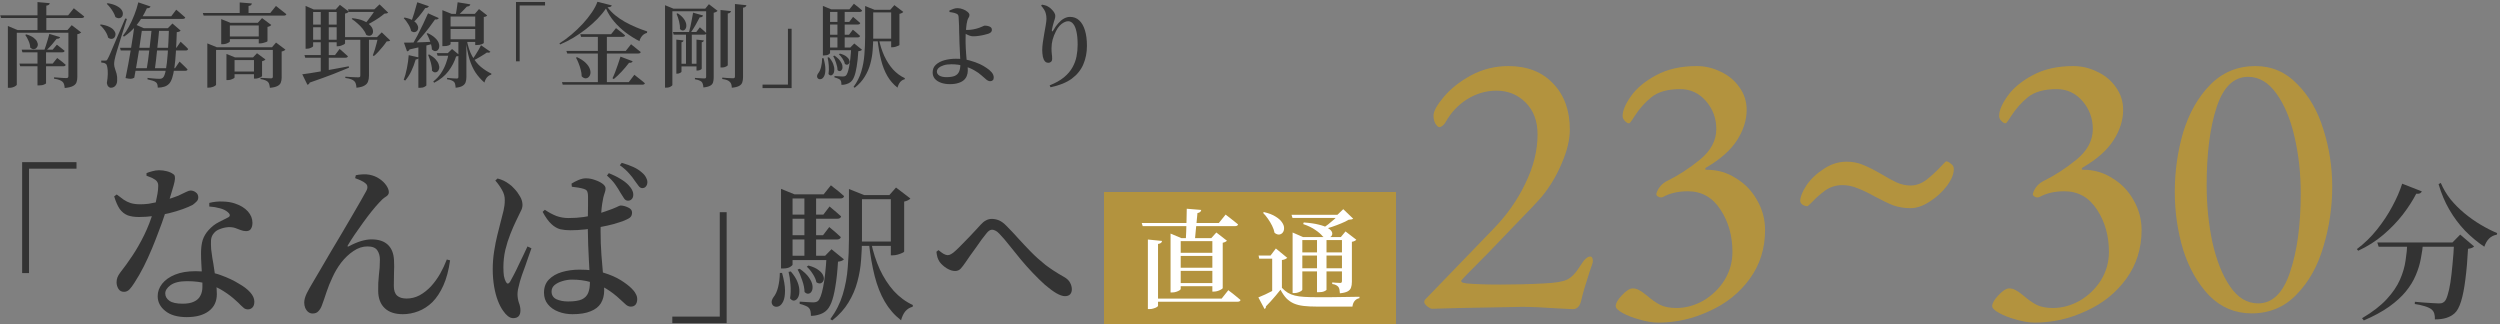 <svg width="625" height="81" viewBox="0 0 625 81" fill="none" xmlns="http://www.w3.org/2000/svg">
<rect x="0" y="0" width="625" height="81" fill="#808080" stroke="none"/>
<path d="M262.419 21.334C263.891 20.751 265.079 20.084 265.984 19.333C266.904 18.566 267.609 17.746 268.1 16.872C268.606 15.983 268.951 15.055 269.135 14.089C269.319 13.123 269.411 12.149 269.411 11.168C269.411 9.849 269.311 8.761 269.112 7.902C268.928 7.028 268.652 6.376 268.284 5.947C267.931 5.518 267.51 5.303 267.019 5.303C266.697 5.303 266.352 5.403 265.984 5.602C265.616 5.786 265.256 6.062 264.903 6.43C264.566 6.798 264.267 7.243 264.006 7.764C263.638 8.485 263.354 9.198 263.155 9.903C262.971 10.593 262.879 11.321 262.879 12.088C262.879 12.594 262.902 13.054 262.948 13.468C263.009 13.867 263.04 14.296 263.04 14.756C263.04 15.032 262.948 15.262 262.764 15.446C262.58 15.615 262.358 15.699 262.097 15.699C261.836 15.699 261.614 15.638 261.43 15.515C261.246 15.377 261.085 15.17 260.947 14.894C260.855 14.695 260.778 14.465 260.717 14.204C260.671 13.928 260.633 13.644 260.602 13.353C260.571 13.062 260.556 12.793 260.556 12.548C260.556 11.965 260.61 11.298 260.717 10.547C260.824 9.796 260.947 9.037 261.085 8.27C261.223 7.503 261.346 6.806 261.453 6.177C261.56 5.548 261.614 5.058 261.614 4.705C261.614 4.245 261.568 3.839 261.476 3.486C261.399 3.118 261.261 2.773 261.062 2.451C260.863 2.129 260.602 1.784 260.28 1.416L260.51 1.163C260.755 1.194 261.001 1.247 261.246 1.324C261.507 1.385 261.737 1.477 261.936 1.6C262.289 1.784 262.603 2.022 262.879 2.313C263.17 2.589 263.4 2.873 263.569 3.164C263.738 3.455 263.822 3.716 263.822 3.946C263.822 4.222 263.784 4.475 263.707 4.705C263.646 4.92 263.569 5.165 263.477 5.441C263.354 5.809 263.255 6.169 263.178 6.522C263.101 6.859 263.032 7.189 262.971 7.511C262.956 7.726 262.979 7.841 263.04 7.856C263.117 7.871 263.216 7.772 263.339 7.557C263.722 6.882 264.136 6.3 264.581 5.809C265.026 5.303 265.493 4.912 265.984 4.636C266.49 4.36 266.996 4.222 267.502 4.222C268.407 4.222 269.166 4.506 269.779 5.073C270.408 5.64 270.891 6.468 271.228 7.557C271.565 8.63 271.734 9.934 271.734 11.467C271.734 13.138 271.435 14.672 270.837 16.067C270.254 17.462 269.296 18.658 267.962 19.655C266.628 20.636 264.849 21.357 262.626 21.817L262.419 21.334Z" fill="#333333"/>
<path d="M237.464 21.035C236.636 21.035 235.9 20.92 235.256 20.69C234.612 20.46 234.098 20.13 233.715 19.701C233.347 19.256 233.163 18.727 233.163 18.114C233.163 17.317 233.431 16.673 233.968 16.182C234.52 15.676 235.233 15.3 236.107 15.055C236.996 14.81 237.955 14.687 238.982 14.687C240.224 14.687 241.351 14.825 242.363 15.101C243.375 15.377 244.257 15.691 245.008 16.044C245.529 16.289 246.051 16.588 246.572 16.941C247.109 17.278 247.553 17.654 247.906 18.068C248.259 18.482 248.435 18.919 248.435 19.379C248.435 19.701 248.351 19.931 248.182 20.069C248.029 20.222 247.814 20.299 247.538 20.299C247.231 20.299 246.909 20.161 246.572 19.885C246.25 19.609 245.851 19.264 245.376 18.85C244.916 18.421 244.318 17.999 243.582 17.585C242.831 17.156 241.98 16.795 241.029 16.504C240.078 16.213 239.013 16.067 237.832 16.067C237.096 16.067 236.46 16.151 235.923 16.32C235.386 16.489 234.965 16.711 234.658 16.987C234.367 17.263 234.221 17.57 234.221 17.907C234.221 18.306 234.428 18.635 234.842 18.896C235.271 19.157 235.862 19.287 236.613 19.287C237.502 19.287 238.2 19.18 238.706 18.965C239.212 18.735 239.565 18.39 239.764 17.93C239.979 17.455 240.086 16.849 240.086 16.113C240.086 15.76 240.078 15.354 240.063 14.894C240.048 14.419 240.025 13.928 239.994 13.422C239.979 12.916 239.956 12.41 239.925 11.904C239.91 11.398 239.887 10.915 239.856 10.455C239.841 9.995 239.833 9.581 239.833 9.213C239.818 8.876 239.802 8.454 239.787 7.948C239.787 7.442 239.779 6.928 239.764 6.407C239.749 5.886 239.726 5.426 239.695 5.027C239.68 4.628 239.664 4.36 239.649 4.222C239.634 3.992 239.58 3.816 239.488 3.693C239.396 3.57 239.25 3.471 239.051 3.394C238.806 3.287 238.522 3.202 238.2 3.141C237.893 3.08 237.617 3.034 237.372 3.003L237.349 2.635C237.625 2.497 237.939 2.367 238.292 2.244C238.645 2.106 238.997 2.037 239.35 2.037C239.825 2.037 240.293 2.129 240.753 2.313C241.228 2.497 241.612 2.719 241.903 2.98C242.21 3.241 242.363 3.494 242.363 3.739C242.363 4 242.294 4.222 242.156 4.406C242.033 4.575 241.926 4.82 241.834 5.142C241.773 5.341 241.711 5.633 241.65 6.016C241.604 6.399 241.558 6.813 241.512 7.258C241.481 7.687 241.451 8.117 241.42 8.546C241.405 8.96 241.397 9.32 241.397 9.627C241.397 9.888 241.397 10.225 241.397 10.639C241.412 11.053 241.428 11.513 241.443 12.019C241.474 12.51 241.504 13 241.535 13.491C241.566 13.982 241.604 14.442 241.65 14.871C241.711 15.408 241.773 15.875 241.834 16.274C241.911 16.673 241.949 17.133 241.949 17.654C241.949 18.114 241.865 18.551 241.696 18.965C241.543 19.379 241.29 19.739 240.937 20.046C240.584 20.353 240.124 20.59 239.557 20.759C238.99 20.943 238.292 21.035 237.464 21.035ZM243.26 9.075C242.999 9.075 242.716 9.021 242.409 8.914C242.102 8.807 241.811 8.676 241.535 8.523C241.274 8.37 241.052 8.232 240.868 8.109L240.845 7.396C241.044 7.427 241.228 7.45 241.397 7.465C241.581 7.48 241.742 7.488 241.88 7.488C242.248 7.488 242.716 7.442 243.283 7.35C243.85 7.243 244.349 7.112 244.778 6.959C245.161 6.821 245.46 6.698 245.675 6.591C245.905 6.468 246.081 6.407 246.204 6.407C246.511 6.407 246.794 6.445 247.055 6.522C247.331 6.583 247.553 6.691 247.722 6.844C247.891 6.997 247.975 7.212 247.975 7.488C247.975 7.672 247.906 7.848 247.768 8.017C247.645 8.17 247.423 8.308 247.101 8.431C246.902 8.492 246.587 8.577 246.158 8.684C245.744 8.791 245.276 8.883 244.755 8.96C244.249 9.037 243.751 9.075 243.26 9.075Z" fill="#333333"/>
<path d="M216.948 9.673H223.687V10.34H216.948V9.673ZM216.281 2.451V2.221V1.508L218.65 2.451H218.305V9.236C218.305 10.294 218.259 11.39 218.167 12.525C218.09 13.66 217.899 14.787 217.592 15.906C217.301 17.025 216.841 18.099 216.212 19.126C215.599 20.153 214.755 21.089 213.682 21.932L213.383 21.725C214.257 20.544 214.901 19.272 215.315 17.907C215.729 16.542 215.99 15.124 216.097 13.652C216.22 12.18 216.281 10.716 216.281 9.259V2.451ZM219.731 9.834C220.038 11.306 220.482 12.686 221.065 13.974C221.663 15.262 222.391 16.389 223.25 17.355C224.124 18.306 225.113 19.034 226.217 19.54L226.171 19.816C225.757 19.908 225.389 20.13 225.067 20.483C224.76 20.851 224.53 21.326 224.377 21.909C223.35 21.112 222.506 20.146 221.847 19.011C221.188 17.876 220.666 16.558 220.283 15.055C219.9 13.552 219.601 11.843 219.386 9.926L219.731 9.834ZM216.948 2.451H223.687V3.095H216.948V2.451ZM222.79 2.451H222.56L223.595 1.278L225.826 2.98C225.765 3.072 225.642 3.164 225.458 3.256C225.289 3.348 225.09 3.417 224.86 3.463V11.237C224.86 11.283 224.76 11.352 224.561 11.444C224.362 11.536 224.132 11.62 223.871 11.697C223.61 11.774 223.357 11.812 223.112 11.812H222.79V2.451ZM205.724 2.336V1.485L207.817 2.336H207.518V13.261C207.518 13.338 207.388 13.46 207.127 13.629C206.866 13.782 206.498 13.859 206.023 13.859H205.724V2.336ZM206.529 2.336H212.348L213.475 0.933C213.475 0.933 213.59 1.025 213.82 1.209C214.065 1.393 214.349 1.615 214.671 1.876C214.993 2.137 215.277 2.382 215.522 2.612C215.476 2.857 215.277 2.98 214.924 2.98H206.529V2.336ZM206.529 5.487H212.302L213.268 4.222C213.268 4.222 213.368 4.306 213.567 4.475C213.782 4.644 214.027 4.851 214.303 5.096C214.579 5.326 214.832 5.548 215.062 5.763C215.001 6.008 214.801 6.131 214.464 6.131H206.529V5.487ZM206.529 8.684H212.256L213.222 7.419C213.222 7.419 213.322 7.503 213.521 7.672C213.736 7.841 213.981 8.048 214.257 8.293C214.533 8.523 214.786 8.753 215.016 8.983C214.955 9.228 214.755 9.351 214.418 9.351H206.529V8.684ZM206.506 11.881H213.383V12.548H206.506V11.881ZM209.358 2.336H211.175V12.18H209.358V2.336ZM212.808 11.881H212.578L213.567 10.869L215.499 12.433C215.33 12.632 215.024 12.755 214.579 12.801C214.487 14.35 214.349 15.645 214.165 16.688C213.996 17.731 213.789 18.559 213.544 19.172C213.299 19.785 213 20.23 212.647 20.506C212.34 20.751 211.988 20.928 211.589 21.035C211.206 21.158 210.799 21.219 210.37 21.219C210.37 20.958 210.347 20.713 210.301 20.483C210.255 20.268 210.171 20.1 210.048 19.977C209.925 19.839 209.734 19.724 209.473 19.632C209.228 19.525 208.944 19.433 208.622 19.356V19.011C208.944 19.026 209.32 19.049 209.749 19.08C210.178 19.111 210.493 19.126 210.692 19.126C211.029 19.126 211.282 19.057 211.451 18.919C211.758 18.658 212.026 17.953 212.256 16.803C212.501 15.653 212.685 14.012 212.808 11.881ZM207.242 14.319C207.748 14.902 208.101 15.461 208.3 15.998C208.499 16.519 208.591 16.995 208.576 17.424C208.576 17.838 208.492 18.175 208.323 18.436C208.17 18.681 207.978 18.819 207.748 18.85C207.533 18.865 207.326 18.75 207.127 18.505C207.234 17.846 207.257 17.133 207.196 16.366C207.135 15.599 207.035 14.94 206.897 14.388L207.242 14.319ZM208.622 13.905C209.266 14.35 209.741 14.794 210.048 15.239C210.355 15.668 210.539 16.067 210.6 16.435C210.661 16.803 210.631 17.11 210.508 17.355C210.401 17.585 210.24 17.723 210.025 17.769C209.81 17.815 209.596 17.731 209.381 17.516C209.366 16.949 209.243 16.343 209.013 15.699C208.798 15.04 208.561 14.48 208.3 14.02L208.622 13.905ZM209.979 13.399C210.669 13.583 211.198 13.821 211.566 14.112C211.934 14.388 212.172 14.672 212.279 14.963C212.402 15.254 212.417 15.507 212.325 15.722C212.248 15.937 212.103 16.082 211.888 16.159C211.689 16.22 211.466 16.167 211.221 15.998C211.144 15.584 210.953 15.147 210.646 14.687C210.355 14.227 210.048 13.859 209.726 13.583L209.979 13.399ZM205.54 14.549H205.885C206.192 15.653 206.345 16.565 206.345 17.286C206.345 18.007 206.253 18.566 206.069 18.965C205.885 19.348 205.663 19.601 205.402 19.724C205.141 19.831 204.904 19.839 204.689 19.747C204.474 19.655 204.336 19.479 204.275 19.218C204.229 18.957 204.321 18.658 204.551 18.321C204.858 17.953 205.095 17.439 205.264 16.78C205.433 16.105 205.525 15.362 205.54 14.549Z" fill="#333333"/>
<path d="M197.904 22.024H190.636V21.15H196.984V7.189H197.904V22.024Z" fill="#333333"/>
<path d="M169.085 9.903L170.879 10.11C170.848 10.355 170.68 10.509 170.373 10.57V17.93C170.373 18.007 170.258 18.106 170.028 18.229C169.813 18.352 169.591 18.413 169.361 18.413H169.085V9.903ZM174.122 9.903L175.962 10.11C175.916 10.355 175.74 10.509 175.433 10.57V17.148C175.433 17.24 175.318 17.347 175.088 17.47C174.858 17.577 174.628 17.631 174.398 17.631H174.122V9.903ZM167.268 2.175H177.319V2.819H167.268V2.175ZM169.752 15.929H174.513V16.596H169.752V15.929ZM166.256 2.175V1.301L168.395 2.175H168.096V21.288C168.096 21.349 167.958 21.464 167.682 21.633C167.421 21.817 167.053 21.909 166.578 21.909H166.256V2.175ZM176.537 2.175H176.307L177.227 1.048L179.389 2.704C179.328 2.796 179.205 2.888 179.021 2.98C178.852 3.072 178.653 3.141 178.423 3.187V19.379C178.423 19.839 178.369 20.245 178.262 20.598C178.155 20.951 177.917 21.227 177.549 21.426C177.181 21.641 176.614 21.786 175.847 21.863C175.832 21.556 175.786 21.28 175.709 21.035C175.648 20.805 175.548 20.613 175.41 20.46C175.257 20.322 175.05 20.199 174.789 20.092C174.544 19.985 174.191 19.893 173.731 19.816V19.471C173.731 19.471 173.831 19.479 174.03 19.494C174.229 19.509 174.467 19.525 174.743 19.54C175.019 19.555 175.28 19.571 175.525 19.586C175.786 19.601 175.97 19.609 176.077 19.609C176.261 19.609 176.384 19.578 176.445 19.517C176.506 19.44 176.537 19.318 176.537 19.149V2.175ZM168.234 7.994H174.076L174.973 6.821C174.973 6.821 175.065 6.905 175.249 7.074C175.433 7.227 175.655 7.419 175.916 7.649C176.177 7.879 176.407 8.094 176.606 8.293C176.56 8.538 176.368 8.661 176.031 8.661H168.418L168.234 7.994ZM169.43 3.325C170.166 3.816 170.695 4.306 171.017 4.797C171.354 5.288 171.538 5.748 171.569 6.177C171.615 6.591 171.554 6.928 171.385 7.189C171.232 7.45 171.025 7.595 170.764 7.626C170.503 7.657 170.243 7.526 169.982 7.235C170.013 6.622 169.936 5.97 169.752 5.28C169.568 4.575 169.361 3.961 169.131 3.44L169.43 3.325ZM173.271 3.164L175.778 3.877C175.732 4.015 175.64 4.13 175.502 4.222C175.364 4.314 175.172 4.352 174.927 4.337C174.651 4.889 174.306 5.525 173.892 6.246C173.478 6.967 173.049 7.641 172.604 8.27H172.19C172.328 7.779 172.466 7.235 172.604 6.637C172.742 6.039 172.865 5.433 172.972 4.82C173.095 4.207 173.194 3.655 173.271 3.164ZM180.125 2.497L182.747 2.773C182.716 2.926 182.64 3.057 182.517 3.164C182.41 3.271 182.218 3.34 181.942 3.371V16.274C181.942 16.351 181.865 16.435 181.712 16.527C181.574 16.619 181.39 16.703 181.16 16.78C180.945 16.841 180.723 16.872 180.493 16.872H180.125V2.497ZM183.736 1.002L186.611 1.301C186.58 1.454 186.496 1.592 186.358 1.715C186.235 1.822 186.036 1.891 185.76 1.922V19.264C185.76 19.77 185.699 20.207 185.576 20.575C185.453 20.958 185.193 21.257 184.794 21.472C184.395 21.702 183.782 21.855 182.954 21.932C182.939 21.595 182.893 21.303 182.816 21.058C182.739 20.828 182.617 20.629 182.448 20.46C182.279 20.291 182.049 20.146 181.758 20.023C181.482 19.916 181.083 19.824 180.562 19.747V19.402C180.562 19.402 180.677 19.41 180.907 19.425C181.137 19.44 181.413 19.463 181.735 19.494C182.057 19.509 182.356 19.525 182.632 19.54C182.923 19.555 183.13 19.563 183.253 19.563C183.437 19.563 183.56 19.532 183.621 19.471C183.698 19.394 183.736 19.272 183.736 19.103V1.002ZM171.5 8.178H172.949V16.274H171.5V8.178Z" fill="#333333"/>
<path d="M145.073 8.546H152.778L153.997 7.028C153.997 7.028 154.127 7.128 154.388 7.327C154.649 7.526 154.955 7.764 155.308 8.04C155.661 8.316 155.983 8.584 156.274 8.845C156.213 9.09 156.006 9.213 155.653 9.213H145.257L145.073 8.546ZM141.6 12.732H156.435L157.769 11.053C157.769 11.053 157.846 11.122 157.999 11.26C158.168 11.383 158.375 11.544 158.62 11.743C158.865 11.942 159.126 12.157 159.402 12.387C159.693 12.602 159.954 12.809 160.184 13.008C160.123 13.253 159.916 13.376 159.563 13.376H141.807L141.6 12.732ZM140.496 20.529H157.194L158.597 18.689C158.597 18.689 158.681 18.758 158.85 18.896C159.034 19.034 159.256 19.21 159.517 19.425C159.793 19.64 160.084 19.87 160.391 20.115C160.698 20.36 160.974 20.59 161.219 20.805C161.158 21.05 160.935 21.173 160.552 21.173H140.68L140.496 20.529ZM149.466 8.753H151.72V20.828H149.466V8.753ZM144.268 14.296C145.173 14.725 145.878 15.185 146.384 15.676C146.89 16.167 147.235 16.65 147.419 17.125C147.603 17.585 147.664 18.007 147.603 18.39C147.542 18.758 147.396 19.049 147.166 19.264C146.951 19.479 146.683 19.586 146.361 19.586C146.054 19.571 145.74 19.402 145.418 19.08C145.418 18.559 145.341 18.022 145.188 17.47C145.05 16.903 144.874 16.358 144.659 15.837C144.46 15.316 144.237 14.84 143.992 14.411L144.268 14.296ZM155.124 14.158L158.16 15.308C158.114 15.431 158.014 15.538 157.861 15.63C157.708 15.707 157.508 15.73 157.263 15.699C156.696 16.45 156.075 17.186 155.4 17.907C154.725 18.628 154.074 19.249 153.445 19.77L153.123 19.563C153.338 19.134 153.56 18.62 153.79 18.022C154.02 17.409 154.25 16.772 154.48 16.113C154.71 15.438 154.925 14.787 155.124 14.158ZM151.49 2.129C150.923 2.972 150.217 3.831 149.374 4.705C148.531 5.564 147.595 6.399 146.568 7.212C145.556 8.009 144.49 8.745 143.371 9.42C142.252 10.079 141.132 10.647 140.013 11.122L139.875 10.823C140.841 10.24 141.822 9.527 142.819 8.684C143.816 7.841 144.759 6.944 145.648 5.993C146.537 5.027 147.304 4.069 147.948 3.118C148.607 2.152 149.075 1.263 149.351 0.45L152.939 1.347C152.908 1.5 152.809 1.615 152.64 1.692C152.487 1.753 152.234 1.799 151.881 1.83C152.418 2.535 153.054 3.195 153.79 3.808C154.526 4.406 155.339 4.958 156.228 5.464C157.117 5.955 158.03 6.399 158.965 6.798C159.916 7.197 160.859 7.549 161.794 7.856L161.748 8.224C161.426 8.301 161.127 8.446 160.851 8.661C160.59 8.876 160.376 9.129 160.207 9.42C160.038 9.711 159.923 10.003 159.862 10.294C158.681 9.681 157.547 8.968 156.458 8.155C155.369 7.327 154.396 6.407 153.537 5.395C152.678 4.383 151.996 3.294 151.49 2.129Z" fill="#333333"/>
<path d="M128.996 0.496H136.264V1.37H129.916V15.331H128.996V0.496Z" fill="#333333"/>
<path d="M110.596 3.463V2.543L112.896 3.463H118.715L119.75 2.267L121.797 3.854C121.736 3.946 121.636 4.03 121.498 4.107C121.36 4.168 121.176 4.214 120.946 4.245V10.754C120.946 10.8 120.777 10.9 120.44 11.053C120.118 11.191 119.696 11.26 119.175 11.26H118.807V4.13H112.643V11.007C112.643 11.099 112.49 11.214 112.183 11.352C111.876 11.475 111.462 11.536 110.941 11.536H110.596V3.463ZM111.769 6.614H119.957V7.258H111.769V6.614ZM111.746 9.811H120.003V10.478H111.746V9.811ZM116.668 9.811C116.959 11.513 117.419 12.924 118.048 14.043C118.677 15.147 119.405 16.044 120.233 16.734C121.076 17.424 121.95 17.984 122.855 18.413L122.809 18.666C122.41 18.758 122.058 18.98 121.751 19.333C121.46 19.686 121.245 20.123 121.107 20.644C120.264 19.908 119.528 19.08 118.899 18.16C118.286 17.225 117.772 16.098 117.358 14.779C116.959 13.46 116.66 11.835 116.461 9.903L116.668 9.811ZM109.193 13.284H113.264V13.928H109.4L109.193 13.284ZM112.183 13.284H111.953L113.011 12.249L114.897 13.813C114.759 13.982 114.468 14.081 114.023 14.112C113.624 15.415 112.98 16.65 112.091 17.815C111.202 18.98 110.013 19.939 108.526 20.69L108.319 20.368C109.055 19.801 109.684 19.134 110.205 18.367C110.726 17.6 111.148 16.78 111.47 15.906C111.807 15.017 112.045 14.143 112.183 13.284ZM104.593 11.076L106.594 10.915V21.357C106.594 21.418 106.441 21.533 106.134 21.702C105.843 21.871 105.444 21.955 104.938 21.955H104.593V11.076ZM104.317 0.565L107.215 1.554C107.154 1.692 107.046 1.807 106.893 1.899C106.755 1.976 106.563 2.014 106.318 2.014C105.843 2.704 105.321 3.394 104.754 4.084C104.187 4.759 103.627 5.341 103.075 5.832L102.73 5.648C102.975 5.019 103.244 4.237 103.535 3.302C103.826 2.367 104.087 1.454 104.317 0.565ZM107.008 3.325L109.699 4.521C109.638 4.644 109.523 4.743 109.354 4.82C109.201 4.881 109.001 4.897 108.756 4.866C108.342 5.479 107.836 6.177 107.238 6.959C106.64 7.741 105.996 8.531 105.306 9.328C104.631 10.11 103.964 10.838 103.305 11.513H102.891C103.351 10.731 103.834 9.865 104.34 8.914C104.846 7.948 105.329 6.974 105.789 5.993C106.264 5.012 106.671 4.122 107.008 3.325ZM100.982 10.662C101.457 10.662 102.101 10.654 102.914 10.639C103.727 10.608 104.647 10.578 105.674 10.547C106.701 10.501 107.752 10.455 108.825 10.409L108.848 10.777C108.112 10.976 107.215 11.214 106.157 11.49C105.114 11.751 103.857 12.042 102.385 12.364C102.324 12.517 102.232 12.632 102.109 12.709C102.002 12.77 101.887 12.816 101.764 12.847L100.982 10.662ZM101.143 4.383C102.002 4.552 102.676 4.782 103.167 5.073C103.658 5.364 104.01 5.679 104.225 6.016C104.44 6.338 104.547 6.652 104.547 6.959C104.547 7.25 104.463 7.496 104.294 7.695C104.125 7.894 103.903 8.009 103.627 8.04C103.366 8.071 103.083 7.979 102.776 7.764C102.684 7.212 102.446 6.637 102.063 6.039C101.695 5.426 101.319 4.927 100.936 4.544L101.143 4.383ZM106.939 8.293C107.721 8.661 108.327 9.052 108.756 9.466C109.201 9.88 109.5 10.286 109.653 10.685C109.806 11.068 109.86 11.421 109.814 11.743C109.768 12.065 109.653 12.318 109.469 12.502C109.285 12.686 109.055 12.778 108.779 12.778C108.518 12.763 108.25 12.625 107.974 12.364C107.959 11.935 107.882 11.482 107.744 11.007C107.606 10.532 107.445 10.072 107.261 9.627C107.077 9.167 106.878 8.761 106.663 8.408L106.939 8.293ZM107.284 13.606C107.989 14.005 108.534 14.419 108.917 14.848C109.3 15.277 109.553 15.691 109.676 16.09C109.814 16.473 109.852 16.818 109.791 17.125C109.73 17.432 109.599 17.677 109.4 17.861C109.216 18.03 108.994 18.106 108.733 18.091C108.488 18.076 108.242 17.938 107.997 17.677C108.012 17.232 107.966 16.78 107.859 16.32C107.767 15.845 107.644 15.385 107.491 14.94C107.338 14.48 107.184 14.074 107.031 13.721L107.284 13.606ZM102.178 13.79L104.731 14.365C104.685 14.503 104.601 14.618 104.478 14.71C104.355 14.802 104.171 14.856 103.926 14.871C103.635 15.883 103.267 16.857 102.822 17.792C102.377 18.712 101.871 19.494 101.304 20.138L100.936 19.954C101.243 19.141 101.503 18.191 101.718 17.102C101.948 15.998 102.101 14.894 102.178 13.79ZM114.414 0.565L117.588 1.094C117.496 1.447 117.205 1.631 116.714 1.646C116.53 1.861 116.308 2.098 116.047 2.359C115.802 2.604 115.549 2.857 115.288 3.118C115.027 3.363 114.797 3.586 114.598 3.785H113.931C114.008 3.371 114.092 2.85 114.184 2.221C114.276 1.592 114.353 1.04 114.414 0.565ZM120.256 11.306L122.602 12.939C122.556 13.031 122.456 13.1 122.303 13.146C122.15 13.192 121.958 13.184 121.728 13.123C121.345 13.399 120.816 13.736 120.141 14.135C119.482 14.534 118.83 14.894 118.186 15.216L118.002 15.009C118.263 14.656 118.539 14.25 118.83 13.79C119.121 13.33 119.397 12.878 119.658 12.433C119.919 11.988 120.118 11.613 120.256 11.306ZM114.598 9.811H116.599V19.264C116.599 19.724 116.538 20.146 116.415 20.529C116.292 20.912 116.039 21.219 115.656 21.449C115.288 21.694 114.705 21.855 113.908 21.932C113.893 21.625 113.854 21.342 113.793 21.081C113.747 20.836 113.655 20.636 113.517 20.483C113.379 20.345 113.172 20.215 112.896 20.092C112.635 19.969 112.26 19.877 111.769 19.816V19.471C111.769 19.471 111.869 19.479 112.068 19.494C112.283 19.509 112.528 19.532 112.804 19.563C113.095 19.578 113.364 19.594 113.609 19.609C113.87 19.624 114.054 19.632 114.161 19.632C114.33 19.632 114.445 19.601 114.506 19.54C114.567 19.463 114.598 19.356 114.598 19.218V9.811Z" fill="#333333"/>
<path d="M76.119 13.767H83.755L84.905 12.226C84.905 12.226 84.974 12.287 85.112 12.41C85.25 12.533 85.426 12.686 85.641 12.87C85.856 13.054 86.078 13.253 86.308 13.468C86.553 13.683 86.776 13.882 86.975 14.066C86.914 14.311 86.707 14.434 86.354 14.434H76.303L76.119 13.767ZM75.567 18.574C76.058 18.513 76.709 18.421 77.522 18.298C78.335 18.16 79.255 18.007 80.282 17.838C81.325 17.654 82.429 17.455 83.594 17.24C84.775 17.025 85.971 16.803 87.182 16.573L87.251 16.918C86.178 17.378 84.836 17.922 83.226 18.551C81.631 19.164 79.699 19.862 77.43 20.644C77.384 20.797 77.307 20.92 77.2 21.012C77.093 21.104 76.978 21.165 76.855 21.196L75.567 18.574ZM76.395 2.359V1.485L78.419 2.359H85.273V3.003H78.281V11.536C78.281 11.597 78.204 11.682 78.051 11.789C77.898 11.881 77.698 11.973 77.453 12.065C77.223 12.142 76.97 12.18 76.694 12.18H76.395V2.359ZM84.169 2.359H83.939L84.974 1.209L87.205 2.911C87.144 3.003 87.029 3.095 86.86 3.187C86.707 3.279 86.507 3.348 86.262 3.394V10.846C86.262 10.907 86.162 10.999 85.963 11.122C85.764 11.229 85.526 11.329 85.25 11.421C84.989 11.513 84.736 11.559 84.491 11.559H84.169V2.359ZM77.453 6.154H85.296V6.821H77.453V6.154ZM77.476 9.926H85.319V10.57H77.476V9.926ZM88.102 4.544C89.221 4.667 90.134 4.881 90.839 5.188C91.56 5.495 92.104 5.847 92.472 6.246C92.855 6.629 93.093 7.005 93.185 7.373C93.292 7.741 93.285 8.071 93.162 8.362C93.039 8.638 92.832 8.822 92.541 8.914C92.265 8.991 91.943 8.929 91.575 8.73C91.391 8.239 91.1 7.741 90.701 7.235C90.302 6.729 89.85 6.261 89.344 5.832C88.853 5.387 88.378 5.019 87.918 4.728L88.102 4.544ZM86.998 2.336H94.887V2.98H87.205L86.998 2.336ZM86.055 9.282H95.416V9.949H86.262L86.055 9.282ZM90.08 9.443H92.242V18.965C92.242 19.486 92.165 19.954 92.012 20.368C91.874 20.782 91.583 21.119 91.138 21.38C90.693 21.656 90.019 21.84 89.114 21.932C89.099 21.564 89.045 21.234 88.953 20.943C88.876 20.667 88.746 20.445 88.562 20.276C88.378 20.092 88.117 19.939 87.78 19.816C87.443 19.678 86.96 19.571 86.331 19.494V19.172C86.331 19.172 86.469 19.18 86.745 19.195C87.021 19.21 87.351 19.233 87.734 19.264C88.117 19.279 88.478 19.295 88.815 19.31C89.152 19.325 89.39 19.333 89.528 19.333C89.743 19.333 89.888 19.302 89.965 19.241C90.042 19.164 90.08 19.049 90.08 18.896V9.443ZM94.519 9.282H94.243L95.439 8.086L97.555 10.11C97.463 10.202 97.348 10.263 97.21 10.294C97.087 10.325 96.903 10.348 96.658 10.363C96.413 10.746 96.106 11.16 95.738 11.605C95.385 12.05 95.01 12.487 94.611 12.916C94.228 13.33 93.844 13.698 93.461 14.02L93.208 13.836C93.377 13.422 93.545 12.939 93.714 12.387C93.883 11.82 94.036 11.268 94.174 10.731C94.327 10.179 94.442 9.696 94.519 9.282ZM93.852 2.336H93.576L94.887 1.094L97.049 3.164C96.896 3.317 96.581 3.402 96.106 3.417C95.707 3.754 95.217 4.122 94.634 4.521C94.067 4.904 93.469 5.272 92.84 5.625C92.227 5.978 91.652 6.277 91.115 6.522L90.885 6.361C91.222 5.993 91.583 5.564 91.966 5.073C92.349 4.582 92.71 4.099 93.047 3.624C93.4 3.133 93.668 2.704 93.852 2.336ZM80.19 2.359H82.191V18.16L80.19 18.62V2.359Z" fill="#333333"/>
<path d="M50.704 3.256H67.563L68.989 1.485C68.989 1.485 69.073 1.554 69.242 1.692C69.411 1.83 69.633 2.006 69.909 2.221C70.185 2.42 70.469 2.643 70.76 2.888C71.067 3.118 71.343 3.34 71.588 3.555C71.527 3.785 71.312 3.9 70.944 3.9H50.911L50.704 3.256ZM59.927 0.611L62.963 0.864C62.948 1.017 62.879 1.155 62.756 1.278C62.633 1.385 62.426 1.454 62.135 1.485V3.647H59.927V0.611ZM68.207 11.812H68L69.012 10.639L71.358 12.41C71.297 12.487 71.182 12.571 71.013 12.663C70.86 12.755 70.66 12.824 70.415 12.87V19.356C70.415 19.847 70.346 20.268 70.208 20.621C70.085 20.989 69.809 21.28 69.38 21.495C68.966 21.725 68.33 21.878 67.471 21.955C67.44 21.618 67.387 21.326 67.31 21.081C67.249 20.836 67.141 20.636 66.988 20.483C66.835 20.33 66.612 20.192 66.321 20.069C66.045 19.946 65.646 19.847 65.125 19.77V19.448C65.125 19.448 65.232 19.456 65.447 19.471C65.662 19.486 65.922 19.502 66.229 19.517C66.551 19.532 66.85 19.548 67.126 19.563C67.417 19.578 67.624 19.586 67.747 19.586C67.931 19.586 68.054 19.548 68.115 19.471C68.176 19.394 68.207 19.287 68.207 19.149V11.812ZM51.831 11.812V10.846L54.2 11.812H68.69V12.479H54.016V21.196C54.016 21.257 53.924 21.349 53.74 21.472C53.556 21.595 53.326 21.694 53.05 21.771C52.774 21.863 52.483 21.909 52.176 21.909H51.831V11.812ZM55.304 5.694V4.774L57.581 5.694H65.263V6.361H57.466V10.363C57.466 10.424 57.366 10.516 57.167 10.639C56.983 10.746 56.753 10.846 56.477 10.938C56.201 11.015 55.917 11.053 55.626 11.053H55.304V5.694ZM64.688 5.694H64.458L65.516 4.521L67.816 6.246C67.755 6.338 67.64 6.43 67.471 6.522C67.302 6.614 67.103 6.683 66.873 6.729V10.294C66.873 10.34 66.766 10.409 66.551 10.501C66.336 10.578 66.091 10.654 65.815 10.731C65.539 10.808 65.278 10.846 65.033 10.846H64.688V5.694ZM56.454 9.121H65.355V9.788H56.454V9.121ZM56.615 14.342V13.491L58.731 14.342H64.389V15.009H58.639V19.379C58.639 19.44 58.547 19.525 58.363 19.632C58.194 19.724 57.98 19.816 57.719 19.908C57.458 19.985 57.182 20.023 56.891 20.023H56.615V14.342ZM63.492 14.342H63.262L64.251 13.307L66.367 14.871C66.306 14.948 66.198 15.032 66.045 15.124C65.892 15.201 65.715 15.262 65.516 15.308V19.034C65.516 19.08 65.416 19.157 65.217 19.264C65.033 19.371 64.811 19.463 64.55 19.54C64.305 19.617 64.059 19.655 63.814 19.655H63.492V14.342ZM57.742 17.884H64.32V18.551H57.742V17.884Z" fill="#333333"/>
<path d="M34.719 7.051H42.999V7.718H34.719V7.051ZM33.96 4.061H42.815L44.057 2.428C44.057 2.428 44.134 2.489 44.287 2.612C44.44 2.735 44.632 2.896 44.862 3.095C45.092 3.294 45.337 3.509 45.598 3.739C45.859 3.954 46.096 4.161 46.311 4.36C46.25 4.605 46.035 4.728 45.667 4.728H33.96V4.061ZM30.004 11.95H44.103L45.161 10.432C45.161 10.432 45.268 10.532 45.483 10.731C45.698 10.93 45.951 11.168 46.242 11.444C46.549 11.72 46.809 11.988 47.024 12.249C46.978 12.494 46.786 12.617 46.449 12.617H30.188L30.004 11.95ZM37.939 7.051H39.825C39.764 7.772 39.687 8.592 39.595 9.512C39.503 10.417 39.403 11.352 39.296 12.318C39.204 13.269 39.104 14.189 38.997 15.078C38.89 15.952 38.79 16.726 38.698 17.401H36.651C36.774 16.726 36.896 15.944 37.019 15.055C37.142 14.166 37.257 13.238 37.364 12.272C37.487 11.306 37.594 10.371 37.686 9.466C37.793 8.561 37.878 7.756 37.939 7.051ZM35.547 7.051C35.455 7.726 35.332 8.577 35.179 9.604C35.041 10.631 34.88 11.735 34.696 12.916C34.512 14.081 34.32 15.231 34.121 16.366C33.922 17.501 33.738 18.52 33.569 19.425C33.324 19.578 33.04 19.67 32.718 19.701C32.411 19.716 31.967 19.655 31.384 19.517C31.599 18.474 31.821 17.347 32.051 16.136C32.281 14.909 32.496 13.683 32.695 12.456C32.894 11.229 33.078 10.064 33.247 8.96C33.416 7.841 33.554 6.867 33.661 6.039L35.961 7.051H35.547ZM26.899 0.795C27.834 0.948 28.578 1.171 29.13 1.462C29.697 1.753 30.104 2.068 30.349 2.405C30.594 2.742 30.717 3.072 30.717 3.394C30.732 3.701 30.656 3.961 30.487 4.176C30.318 4.391 30.088 4.513 29.797 4.544C29.506 4.575 29.191 4.483 28.854 4.268C28.747 3.885 28.578 3.494 28.348 3.095C28.118 2.681 27.857 2.29 27.566 1.922C27.275 1.554 26.983 1.232 26.692 0.956L26.899 0.795ZM25.197 6.108C26.102 6.246 26.822 6.453 27.359 6.729C27.896 6.99 28.279 7.289 28.509 7.626C28.754 7.948 28.877 8.262 28.877 8.569C28.877 8.876 28.793 9.136 28.624 9.351C28.455 9.566 28.225 9.688 27.934 9.719C27.658 9.75 27.359 9.65 27.037 9.42C26.96 9.052 26.815 8.669 26.6 8.27C26.385 7.871 26.14 7.503 25.864 7.166C25.588 6.813 25.297 6.514 24.99 6.269L25.197 6.108ZM26.324 15.147C26.477 15.147 26.585 15.132 26.646 15.101C26.723 15.055 26.822 14.909 26.945 14.664C27.037 14.511 27.121 14.35 27.198 14.181C27.275 14.012 27.39 13.759 27.543 13.422C27.696 13.085 27.911 12.579 28.187 11.904C28.478 11.229 28.869 10.309 29.36 9.144C29.866 7.979 30.518 6.468 31.315 4.613L31.729 4.728C31.545 5.295 31.338 5.939 31.108 6.66C30.878 7.381 30.648 8.117 30.418 8.868C30.188 9.619 29.966 10.34 29.751 11.03C29.536 11.72 29.352 12.326 29.199 12.847C29.046 13.368 28.938 13.744 28.877 13.974C28.77 14.342 28.685 14.71 28.624 15.078C28.563 15.446 28.532 15.776 28.532 16.067C28.547 16.45 28.624 16.834 28.762 17.217C28.9 17.585 29.03 17.999 29.153 18.459C29.276 18.919 29.322 19.486 29.291 20.161C29.276 20.698 29.122 21.127 28.831 21.449C28.555 21.771 28.179 21.932 27.704 21.932C27.474 21.932 27.267 21.832 27.083 21.633C26.899 21.449 26.776 21.158 26.715 20.759C26.853 19.946 26.93 19.203 26.945 18.528C26.96 17.838 26.922 17.271 26.83 16.826C26.753 16.366 26.631 16.082 26.462 15.975C26.309 15.852 26.14 15.768 25.956 15.722C25.772 15.676 25.557 15.645 25.312 15.63V15.147C25.312 15.147 25.373 15.147 25.496 15.147C25.634 15.147 25.787 15.147 25.956 15.147C26.125 15.147 26.247 15.147 26.324 15.147ZM42.24 7.051H41.964L43.114 5.878L45.161 7.649C45.084 7.741 44.969 7.825 44.816 7.902C44.663 7.963 44.456 8.009 44.195 8.04C44.134 9.972 44.057 11.674 43.965 13.146C43.873 14.618 43.75 15.883 43.597 16.941C43.444 17.984 43.26 18.835 43.045 19.494C42.83 20.138 42.577 20.613 42.286 20.92C41.933 21.288 41.519 21.541 41.044 21.679C40.569 21.832 40.032 21.909 39.434 21.909C39.434 21.618 39.403 21.357 39.342 21.127C39.281 20.912 39.173 20.736 39.02 20.598C38.836 20.429 38.545 20.284 38.146 20.161C37.763 20.038 37.341 19.931 36.881 19.839V19.471C37.203 19.502 37.563 19.54 37.962 19.586C38.361 19.617 38.736 19.647 39.089 19.678C39.442 19.693 39.702 19.701 39.871 19.701C40.086 19.701 40.254 19.678 40.377 19.632C40.5 19.586 40.622 19.509 40.745 19.402C41.036 19.141 41.274 18.497 41.458 17.47C41.657 16.427 41.818 15.032 41.941 13.284C42.064 11.536 42.163 9.458 42.24 7.051ZM32.879 17.056H43.758L44.885 15.4C44.885 15.4 44.954 15.461 45.092 15.584C45.23 15.707 45.406 15.875 45.621 16.09C45.836 16.289 46.058 16.504 46.288 16.734C46.518 16.949 46.717 17.156 46.886 17.355C46.84 17.585 46.641 17.7 46.288 17.7H32.879V17.056ZM34.581 0.588L37.64 1.623C37.579 1.761 37.471 1.876 37.318 1.968C37.18 2.045 36.981 2.075 36.72 2.06C36.015 3.624 35.171 5.012 34.19 6.223C33.224 7.419 32.158 8.4 30.993 9.167L30.74 8.937C31.261 8.293 31.76 7.526 32.235 6.637C32.726 5.748 33.17 4.789 33.569 3.762C33.983 2.719 34.32 1.661 34.581 0.588Z" fill="#333333"/>
<path d="M4.198 21.173C4.198 21.25 4.106 21.349 3.922 21.472C3.738 21.61 3.508 21.725 3.232 21.817C2.956 21.909 2.657 21.955 2.335 21.955H1.967V7.511V6.499L4.382 7.511H18.136V8.178H4.198V21.173ZM16.871 7.511L17.929 6.292L20.298 8.109C20.221 8.186 20.099 8.27 19.93 8.362C19.761 8.454 19.562 8.515 19.332 8.546V19.241C19.332 19.762 19.263 20.207 19.125 20.575C18.987 20.958 18.696 21.265 18.251 21.495C17.806 21.74 17.116 21.909 16.181 22.001C16.15 21.648 16.097 21.342 16.02 21.081C15.943 20.82 15.813 20.606 15.629 20.437C15.43 20.268 15.177 20.123 14.87 20C14.563 19.862 14.111 19.755 13.513 19.678V19.333C13.513 19.333 13.643 19.341 13.904 19.356C14.165 19.371 14.471 19.394 14.824 19.425C15.177 19.44 15.514 19.463 15.836 19.494C16.173 19.509 16.419 19.517 16.572 19.517C16.771 19.517 16.909 19.479 16.986 19.402C17.063 19.31 17.101 19.18 17.101 19.011V7.511H16.871ZM18.458 2.06C18.458 2.06 18.542 2.129 18.711 2.267C18.88 2.405 19.102 2.581 19.378 2.796C19.654 2.995 19.938 3.218 20.229 3.463C20.536 3.693 20.812 3.915 21.057 4.13C20.996 4.375 20.781 4.498 20.413 4.498H0.265L0.058 3.831H17.032L18.458 2.06ZM15.031 9.282C14.985 9.405 14.893 9.512 14.755 9.604C14.617 9.681 14.418 9.711 14.157 9.696C13.835 10.125 13.429 10.624 12.938 11.191C12.447 11.743 11.964 12.241 11.489 12.686H11.029C11.182 12.287 11.336 11.843 11.489 11.352C11.658 10.861 11.811 10.363 11.949 9.857C12.102 9.351 12.233 8.891 12.34 8.477L15.031 9.282ZM12.432 0.795C12.417 0.948 12.348 1.079 12.225 1.186C12.102 1.293 11.888 1.37 11.581 1.416V7.856H9.373V0.519L12.432 0.795ZM6.567 8.592C7.349 8.822 7.955 9.098 8.384 9.42C8.813 9.742 9.105 10.072 9.258 10.409C9.427 10.731 9.488 11.038 9.442 11.329C9.396 11.605 9.273 11.835 9.074 12.019C8.89 12.203 8.66 12.295 8.384 12.295C8.123 12.295 7.847 12.165 7.556 11.904C7.541 11.367 7.403 10.808 7.142 10.225C6.881 9.627 6.605 9.129 6.314 8.73L6.567 8.592ZM11.512 20.851C11.497 20.897 11.336 20.989 11.029 21.127C10.722 21.28 10.293 21.357 9.741 21.357H9.373V12.41H11.512V20.851ZM14.295 14.503C14.295 14.503 14.418 14.595 14.663 14.779C14.908 14.963 15.2 15.185 15.537 15.446C15.874 15.707 16.173 15.96 16.434 16.205C16.373 16.45 16.166 16.573 15.813 16.573H5.049L4.865 15.906H13.168L14.295 14.503ZM14.226 11.168C14.226 11.168 14.333 11.252 14.548 11.421C14.763 11.59 15.023 11.797 15.33 12.042C15.637 12.272 15.913 12.494 16.158 12.709C16.112 12.954 15.913 13.077 15.56 13.077H5.601L5.417 12.41H13.168L14.226 11.168Z" fill="#333333"/>
<path d="M181.664 80.784H168.076V79.15H179.944V53.049H181.664V80.784Z" fill="#333333"/>
<path d="M156.896 50.168C156.523 50.139 156.222 49.939 155.993 49.566C155.764 49.193 155.463 48.72 155.09 48.147C154.746 47.516 154.33 46.857 153.843 46.169C153.356 45.452 152.653 44.693 151.736 43.89L152.209 43.288C153.298 43.718 154.259 44.191 155.09 44.707C155.921 45.194 156.595 45.71 157.111 46.255C157.57 46.742 157.885 47.187 158.057 47.588C158.258 47.989 158.344 48.391 158.315 48.792C158.286 49.279 158.129 49.638 157.842 49.867C157.584 50.096 157.269 50.197 156.896 50.168ZM143.136 78.548C141.846 78.548 140.656 78.333 139.567 77.903C138.506 77.502 137.646 76.9 136.987 76.097C136.328 75.294 135.998 74.32 135.998 73.173C135.998 71.826 136.399 70.736 137.202 69.905C138.033 69.045 139.123 68.414 140.47 68.013C141.846 67.612 143.322 67.411 144.899 67.411C147.25 67.411 149.256 67.669 150.919 68.185C152.61 68.701 154.029 69.317 155.176 70.034C156.323 70.751 157.226 71.439 157.885 72.098C158.344 72.528 158.688 72.972 158.917 73.431C159.175 73.861 159.304 74.305 159.304 74.764C159.304 75.366 159.161 75.839 158.874 76.183C158.587 76.498 158.2 76.656 157.713 76.656C157.312 76.656 156.925 76.513 156.552 76.226C156.208 75.939 155.735 75.509 155.133 74.936C153.986 73.847 152.797 72.929 151.564 72.184C150.331 71.439 149.013 70.88 147.608 70.507C146.203 70.106 144.67 69.905 143.007 69.905C142.176 69.905 141.359 70.034 140.556 70.292C139.782 70.521 139.137 70.851 138.621 71.281C138.134 71.711 137.89 72.241 137.89 72.872C137.89 73.761 138.291 74.406 139.094 74.807C139.925 75.18 140.9 75.366 142.018 75.366C143.537 75.366 144.684 75.194 145.458 74.85C146.232 74.477 146.762 73.933 147.049 73.216C147.336 72.499 147.479 71.625 147.479 70.593C147.479 69.991 147.45 69.203 147.393 68.228C147.364 67.253 147.307 66.178 147.221 65.003C147.164 63.799 147.106 62.566 147.049 61.305C147.02 60.015 146.992 58.782 146.963 57.607C146.963 56.69 146.963 55.672 146.963 54.554C146.992 53.407 147.006 52.347 147.006 51.372C147.006 50.397 147.006 49.652 147.006 49.136C147.006 48.649 146.963 48.29 146.877 48.061C146.82 47.803 146.719 47.631 146.576 47.545C146.461 47.43 146.275 47.33 146.017 47.244C145.587 47.101 145.1 46.986 144.555 46.9C144.039 46.814 143.509 46.742 142.964 46.685L142.878 45.911C143.365 45.596 143.939 45.295 144.598 45.008C145.286 44.721 145.902 44.578 146.447 44.578C147.25 44.578 148.024 44.721 148.769 45.008C149.543 45.266 150.174 45.581 150.661 45.954C151.148 46.327 151.392 46.699 151.392 47.072C151.392 47.387 151.349 47.674 151.263 47.932C151.206 48.161 151.12 48.434 151.005 48.749C150.89 49.064 150.79 49.509 150.704 50.082C150.589 50.598 150.489 51.257 150.403 52.06C150.317 52.863 150.245 53.751 150.188 54.726C150.159 55.701 150.145 56.69 150.145 57.693C150.145 59.872 150.217 61.907 150.36 63.799C150.503 65.691 150.647 67.382 150.79 68.873C150.962 70.364 151.048 71.596 151.048 72.571C151.048 73.804 150.776 74.879 150.231 75.796C149.686 76.685 148.826 77.358 147.651 77.817C146.504 78.304 144.999 78.548 143.136 78.548ZM128.301 79.537C127.842 79.537 127.398 79.365 126.968 79.021C126.567 78.706 126.18 78.276 125.807 77.731C125.32 77.072 124.875 76.226 124.474 75.194C124.073 74.162 123.757 72.972 123.528 71.625C123.299 70.278 123.184 68.83 123.184 67.282C123.184 65.791 123.299 64.315 123.528 62.853C123.757 61.362 124.03 59.986 124.345 58.725C124.66 57.435 124.933 56.36 125.162 55.5C125.449 54.439 125.692 53.479 125.893 52.619C126.094 51.759 126.194 50.913 126.194 50.082C126.223 49.193 125.993 48.333 125.506 47.502C125.047 46.671 124.488 45.882 123.829 45.137L124.388 44.621C125.019 44.793 125.535 44.979 125.936 45.18C126.366 45.381 126.81 45.653 127.269 45.997C127.642 46.226 128.086 46.628 128.602 47.201C129.147 47.774 129.62 48.419 130.021 49.136C130.422 49.824 130.623 50.526 130.623 51.243C130.623 51.788 130.465 52.332 130.15 52.877C129.863 53.422 129.462 54.253 128.946 55.371C128.516 56.26 128.057 57.32 127.57 58.553C127.083 59.786 126.667 61.104 126.323 62.509C126.008 63.914 125.85 65.347 125.85 66.809C125.85 67.698 125.893 68.429 125.979 69.002C126.094 69.575 126.251 70.048 126.452 70.421C126.595 70.708 126.753 70.865 126.925 70.894C127.126 70.894 127.326 70.736 127.527 70.421C127.756 70.048 128.057 69.489 128.43 68.744C128.831 67.999 129.233 67.182 129.634 66.293C130.064 65.404 130.48 64.544 130.881 63.713C131.282 62.853 131.612 62.151 131.87 61.606L132.859 62.079C132.658 62.652 132.415 63.34 132.128 64.143C131.87 64.917 131.598 65.705 131.311 66.508C131.024 67.311 130.752 68.056 130.494 68.744C130.265 69.432 130.093 69.977 129.978 70.378C129.777 71.152 129.62 71.797 129.505 72.313C129.419 72.8 129.376 73.202 129.376 73.517C129.376 74.262 129.491 74.979 129.72 75.667C129.978 76.326 130.107 76.971 130.107 77.602C130.107 78.892 129.505 79.537 128.301 79.537ZM142.577 57.564C141.66 57.564 140.814 57.478 140.04 57.306C139.295 57.105 138.564 56.675 137.847 56.016C137.13 55.357 136.399 54.339 135.654 52.963L136.213 52.447C137.188 53.106 138.148 53.622 139.094 53.995C140.069 54.339 141.072 54.511 142.104 54.511C143.48 54.511 144.756 54.425 145.931 54.253C147.106 54.081 148.153 53.866 149.07 53.608C149.987 53.321 150.761 53.063 151.392 52.834C152.653 52.404 153.556 52.06 154.101 51.802C154.646 51.515 155.004 51.372 155.176 51.372C155.807 51.401 156.437 51.573 157.068 51.888C157.699 52.175 158.014 52.59 158.014 53.135C158.014 53.708 157.828 54.138 157.455 54.425C157.111 54.683 156.495 54.984 155.606 55.328C155.09 55.5 154.359 55.729 153.413 56.016C152.467 56.274 151.378 56.518 150.145 56.747C148.941 56.976 147.68 57.177 146.361 57.349C145.071 57.492 143.81 57.564 142.577 57.564ZM160.508 47.029C160.164 47 159.863 46.8 159.605 46.427C159.347 46.054 159.032 45.624 158.659 45.137C158.315 44.592 157.856 44.005 157.283 43.374C156.738 42.715 155.964 42.027 154.961 41.31L155.434 40.708C156.609 41.052 157.598 41.41 158.401 41.783C159.204 42.156 159.892 42.6 160.465 43.116C160.981 43.546 161.339 43.99 161.54 44.449C161.769 44.879 161.87 45.28 161.841 45.653C161.812 46.054 161.683 46.384 161.454 46.642C161.253 46.9 160.938 47.029 160.508 47.029Z" fill="#333333"/>
<path d="M100.695 78.548C98.746 78.548 97.241 78.046 96.18 77.043C95.119 76.04 94.575 74.621 94.546 72.786C94.517 71.41 94.575 70.091 94.718 68.83C94.89 67.569 94.976 66.264 94.976 64.917C94.976 64 94.761 63.226 94.331 62.595C93.901 61.936 93.084 61.606 91.88 61.606C90.647 61.606 89.472 61.993 88.354 62.767C87.236 63.512 86.218 64.473 85.301 65.648C84.412 66.823 83.681 68.056 83.108 69.346C82.506 70.607 82.004 71.854 81.603 73.087C81.202 74.32 80.829 75.395 80.485 76.312C80.284 76.885 79.998 77.373 79.625 77.774C79.281 78.175 78.794 78.376 78.163 78.376C77.733 78.376 77.36 78.247 77.045 77.989C76.73 77.731 76.486 77.401 76.314 77C76.142 76.57 76.056 76.126 76.056 75.667C76.056 75.008 76.257 74.248 76.658 73.388C77.088 72.528 77.633 71.553 78.292 70.464C78.951 69.346 79.668 68.128 80.442 66.809C81.073 65.691 81.818 64.415 82.678 62.982C83.538 61.52 84.427 60.029 85.344 58.51C86.261 56.962 87.136 55.471 87.967 54.038C88.798 52.605 89.529 51.343 90.16 50.254C90.791 49.165 91.249 48.348 91.536 47.803C91.794 47.344 91.894 46.957 91.837 46.642C91.808 46.327 91.665 46.069 91.407 45.868C91.092 45.581 90.676 45.323 90.16 45.094C89.644 44.865 89.185 44.678 88.784 44.535L88.956 43.804C89.443 43.689 90.017 43.618 90.676 43.589C91.335 43.56 91.88 43.589 92.31 43.675C93.256 43.847 94.087 44.177 94.804 44.664C95.549 45.151 96.137 45.71 96.567 46.341C96.997 46.972 97.212 47.545 97.212 48.061C97.212 48.52 96.94 48.907 96.395 49.222C95.879 49.537 95.334 50.025 94.761 50.684C94.245 51.229 93.629 51.945 92.912 52.834C92.224 53.694 91.507 54.64 90.762 55.672C90.017 56.704 89.3 57.722 88.612 58.725C87.953 59.7 87.408 60.56 86.978 61.305C86.892 61.448 86.863 61.549 86.892 61.606C86.949 61.663 87.064 61.649 87.236 61.563C88.297 60.99 89.3 60.56 90.246 60.273C91.221 59.986 92.095 59.843 92.869 59.843C94.646 59.843 96.008 60.287 96.954 61.176C97.9 62.065 98.416 63.355 98.502 65.046C98.559 66.049 98.559 67.096 98.502 68.185C98.473 69.274 98.459 70.378 98.459 71.496C98.459 72.614 98.731 73.417 99.276 73.904C99.821 74.391 100.609 74.635 101.641 74.635C102.788 74.635 103.877 74.363 104.909 73.818C105.941 73.245 106.887 72.499 107.747 71.582C108.607 70.636 109.367 69.59 110.026 68.443C110.685 67.268 111.244 66.078 111.703 64.874L112.52 65.089C112.176 67.554 111.617 69.647 110.843 71.367C110.069 73.087 109.152 74.477 108.091 75.538C107.03 76.57 105.855 77.33 104.565 77.817C103.304 78.304 102.014 78.548 100.695 78.548Z" fill="#333333"/>
<path d="M46.687 79.279C44.365 79.279 42.573 78.763 41.312 77.731C40.051 76.728 39.42 75.495 39.42 74.033C39.42 72.915 39.793 71.883 40.538 70.937C41.283 69.991 42.358 69.231 43.763 68.658C45.168 68.085 46.873 67.798 48.88 67.798C51.317 67.798 53.424 68.128 55.201 68.787C57.007 69.446 58.498 70.149 59.673 70.894C60.906 71.582 61.866 72.313 62.554 73.087C63.242 73.861 63.586 74.635 63.586 75.409C63.586 76.068 63.428 76.556 63.113 76.871C62.798 77.186 62.425 77.344 61.995 77.344C61.622 77.344 61.293 77.244 61.006 77.043C60.748 76.842 60.461 76.584 60.146 76.269C59.831 75.925 59.444 75.552 58.985 75.151C58.096 74.32 57.064 73.531 55.889 72.786C54.742 72.041 53.424 71.439 51.933 70.98C50.442 70.521 48.722 70.292 46.773 70.292C44.938 70.292 43.562 70.622 42.645 71.281C41.756 71.94 41.312 72.628 41.312 73.345C41.312 74.09 41.656 74.707 42.344 75.194C43.032 75.681 44.136 75.925 45.655 75.925C46.83 75.925 47.776 75.753 48.493 75.409C49.238 75.065 49.769 74.578 50.084 73.947C50.428 73.316 50.6 72.585 50.6 71.754C50.629 70.923 50.6 70.02 50.514 69.045C50.457 68.042 50.399 67.053 50.342 66.078C50.285 65.075 50.256 64.157 50.256 63.326C50.256 62.007 50.399 60.889 50.686 59.972C51.001 59.055 51.489 58.238 52.148 57.521C52.922 56.661 53.768 56.002 54.685 55.543C55.631 55.084 56.448 54.669 57.136 54.296C57.394 54.124 57.494 53.923 57.437 53.694C57.38 53.465 57.208 53.235 56.921 53.006C56.405 52.576 55.746 52.261 54.943 52.06C54.14 51.831 53.266 51.687 52.32 51.63V50.727C53.467 50.44 54.599 50.326 55.717 50.383C56.864 50.412 57.853 50.569 58.684 50.856C60.089 51.315 61.178 51.974 61.952 52.834C62.726 53.694 63.113 54.654 63.113 55.715C63.113 56.317 62.984 56.819 62.726 57.22C62.497 57.593 62.095 57.779 61.522 57.779C61.063 57.779 60.619 57.693 60.189 57.521C59.759 57.349 59.3 57.177 58.813 57.005C58.326 56.833 57.724 56.761 57.007 56.79C56.319 56.847 55.645 57.005 54.986 57.263C54.327 57.492 53.811 57.851 53.438 58.338C53.037 58.797 52.807 59.37 52.75 60.058C52.721 60.746 52.736 61.506 52.793 62.337C52.85 62.882 52.951 63.613 53.094 64.53C53.266 65.419 53.424 66.393 53.567 67.454C53.739 68.515 53.882 69.575 53.997 70.636C54.14 71.697 54.212 72.657 54.212 73.517C54.212 75.352 53.538 76.771 52.191 77.774C50.872 78.777 49.038 79.279 46.687 79.279ZM30.992 72.958C30.39 72.958 29.931 72.714 29.616 72.227C29.301 71.711 29.143 71.166 29.143 70.593C29.143 70.134 29.215 69.719 29.358 69.346C29.501 68.973 29.745 68.558 30.089 68.099C31.064 66.866 32.067 65.476 33.099 63.928C34.131 62.38 35.106 60.674 36.023 58.811C36.94 56.948 37.714 54.955 38.345 52.834C38.574 52.06 38.775 51.3 38.947 50.555C39.119 49.81 39.262 49.093 39.377 48.405C39.492 47.717 39.549 47.115 39.549 46.599C39.578 46.14 39.506 45.782 39.334 45.524C39.191 45.237 38.933 44.994 38.56 44.793C38.216 44.564 37.872 44.392 37.528 44.277C37.184 44.134 36.883 44.019 36.625 43.933V43.288C36.998 43.116 37.471 42.958 38.044 42.815C38.646 42.643 39.205 42.557 39.721 42.557C40.438 42.557 41.111 42.643 41.742 42.815C42.401 42.987 42.932 43.231 43.333 43.546C43.562 43.689 43.691 43.904 43.72 44.191C43.777 44.478 43.749 44.893 43.634 45.438C43.519 45.983 43.319 46.714 43.032 47.631C42.774 48.548 42.416 49.738 41.957 51.2C41.756 51.859 41.47 52.762 41.097 53.909C40.724 55.056 40.266 56.331 39.721 57.736C39.205 59.141 38.632 60.603 38.001 62.122C37.37 63.641 36.682 65.146 35.937 66.637C35.192 68.099 34.418 69.446 33.615 70.679C33.185 71.367 32.769 71.926 32.368 72.356C31.967 72.757 31.508 72.958 30.992 72.958ZM34.776 54.253C33.629 54.253 32.669 54.11 31.895 53.823C31.121 53.508 30.462 52.977 29.917 52.232C29.401 51.458 28.942 50.412 28.541 49.093L29.186 48.62C29.817 49.107 30.39 49.537 30.906 49.91C31.451 50.283 32.038 50.569 32.669 50.77C33.328 50.971 34.131 51.071 35.077 51.071C35.736 51.071 36.424 51.028 37.141 50.942C37.858 50.827 38.531 50.698 39.162 50.555C39.821 50.383 40.366 50.254 40.796 50.168C42.43 49.709 43.691 49.294 44.58 48.921C45.469 48.52 46.128 48.204 46.558 47.975C47.017 47.746 47.375 47.631 47.633 47.631C48.12 47.631 48.565 47.789 48.966 48.104C49.367 48.391 49.568 48.806 49.568 49.351C49.568 49.781 49.41 50.139 49.095 50.426C48.808 50.713 48.507 50.971 48.192 51.2C47.561 51.544 46.73 51.902 45.698 52.275C44.666 52.648 43.519 52.992 42.258 53.307C41.025 53.594 39.764 53.823 38.474 53.995C37.184 54.167 35.951 54.253 34.776 54.253Z" fill="#333333"/>
<path d="M5.536 40.536H19.124V42.17H7.256V68.271H5.536V40.536Z" fill="#333333"/>
<path d="M562.895 78.344C558.799 78.344 555.279 76.872 552.335 73.928C549.455 70.92 547.279 67.112 545.807 62.504C544.399 57.832 543.695 53 543.695 48.008C543.695 42.824 544.399 37.832 545.807 33.032C547.279 28.232 549.519 24.296 552.527 21.224C555.599 18.088 559.375 16.52 563.855 16.52C567.951 16.52 571.439 18.024 574.319 21.032C577.263 23.976 579.439 27.752 580.847 32.36C582.319 36.968 583.055 41.736 583.055 46.664C583.055 51.784 582.319 56.776 580.847 61.64C579.439 66.504 577.199 70.504 574.127 73.64C571.119 76.776 567.375 78.344 562.895 78.344ZM564.527 75.848C568.111 75.848 570.767 73.256 572.495 68.072C574.287 62.824 575.183 56.264 575.183 48.392C575.183 43.4 574.671 38.696 573.647 34.28C572.623 29.8 571.119 26.184 569.135 23.432C567.151 20.616 564.783 19.208 562.031 19.208C558.447 19.208 555.823 21.736 554.159 26.792C552.495 31.848 551.663 38.344 551.663 46.28C551.663 51.272 552.143 56.04 553.103 60.584C554.127 65.128 555.599 68.808 557.519 71.624C559.439 74.44 561.775 75.848 564.527 75.848Z" fill="#B3933E"/>
<path d="M508.706 80.648C507.298 80.648 505.73 80.392 504.002 79.88C502.338 79.432 500.93 78.888 499.778 78.248C498.626 77.608 498.05 77.032 498.05 76.52C498.05 75.816 498.562 74.92 499.586 73.832C500.674 72.68 501.57 72.104 502.274 72.104C502.85 72.104 503.362 72.232 503.81 72.488C504.322 72.744 504.77 73.032 505.154 73.352C505.602 73.672 505.89 73.896 506.018 74.024C507.042 74.92 508.098 75.656 509.186 76.232C510.274 76.744 511.618 77 513.218 77C515.522 77 517.762 76.392 519.938 75.176C522.114 73.896 523.874 72.2 525.218 70.088C526.562 67.912 527.234 65.544 527.234 62.984C527.234 58.952 526.242 55.432 524.258 52.424C522.274 49.352 519.554 47.816 516.098 47.816C513.666 47.816 511.586 48.296 509.858 49.256C509.73 49.32 509.57 49.352 509.378 49.352C509.058 49.352 508.77 49.256 508.514 49.064C508.258 48.872 508.162 48.648 508.226 48.392C508.674 46.92 509.634 45.832 511.106 45.128C513.73 43.848 516.386 42.12 519.074 39.944C521.826 37.704 523.202 35.144 523.202 32.264C523.202 29.576 522.338 27.24 520.61 25.256C518.882 23.272 516.738 22.28 514.178 22.28C511.042 22.28 508.642 22.952 506.978 24.296C505.378 25.576 503.938 27.208 502.658 29.192C502.402 29.64 502.146 30.024 501.89 30.344C501.698 30.664 501.506 30.824 501.314 30.824C501.058 30.824 500.738 30.632 500.354 30.248C499.97 29.864 499.778 29.448 499.778 29C499.778 27.656 500.482 25.992 501.89 24.008C503.298 22.024 505.378 20.296 508.13 18.824C510.946 17.288 514.338 16.52 518.306 16.52C520.418 16.52 522.434 17 524.354 17.96C526.274 18.856 527.81 20.136 528.962 21.8C530.178 23.464 530.786 25.352 530.786 27.464C530.786 30.024 529.986 32.552 528.386 35.048C526.786 37.544 524.226 39.816 520.706 41.864C520.514 41.992 520.418 42.12 520.418 42.248C520.418 42.376 520.546 42.44 520.802 42.44C523.49 42.44 525.922 43.144 528.098 44.552C530.338 45.896 532.098 47.72 533.378 50.024C534.722 52.328 535.394 54.824 535.394 57.512C535.394 62.12 534.114 66.184 531.554 69.704C528.994 73.224 525.634 75.912 521.474 77.768C517.378 79.688 513.122 80.648 508.706 80.648Z" fill="#B3933E"/>
<path d="M477.602 52.04C476.13 52.04 474.722 51.816 473.378 51.368C472.098 50.856 470.498 50.088 468.578 49.064C466.978 48.168 465.57 47.496 464.354 47.048C463.138 46.536 461.89 46.28 460.61 46.28C459.01 46.28 457.57 46.728 456.29 47.624C455.074 48.52 454.05 49.416 453.218 50.312C452.386 51.144 451.938 51.56 451.874 51.56C451.49 51.56 451.074 51.432 450.626 51.176C450.242 50.856 450.05 50.536 450.05 50.216C450.05 49.256 450.562 47.976 451.586 46.376C452.674 44.776 454.114 43.4 455.906 42.248C457.698 41.032 459.618 40.424 461.666 40.424C463.138 40.424 464.482 40.68 465.698 41.192C466.978 41.704 468.45 42.44 470.114 43.4C471.714 44.36 473.058 45.096 474.146 45.608C475.298 46.12 476.45 46.376 477.602 46.376C479.01 46.376 480.354 45.896 481.634 44.936C482.914 43.912 484.034 42.888 484.994 41.864C485.954 40.84 486.466 40.328 486.53 40.328C486.85 40.328 487.234 40.52 487.682 40.904C488.194 41.224 488.45 41.672 488.45 42.248C488.45 43.528 487.874 44.936 486.722 46.472C485.57 48.008 484.13 49.32 482.402 50.408C480.738 51.496 479.138 52.04 477.602 52.04Z" fill="#B3933E"/>
<path d="M414.581 80.648C413.173 80.648 411.605 80.392 409.877 79.88C408.213 79.432 406.805 78.888 405.653 78.248C404.501 77.608 403.925 77.032 403.925 76.52C403.925 75.816 404.437 74.92 405.461 73.832C406.549 72.68 407.445 72.104 408.149 72.104C408.725 72.104 409.237 72.232 409.685 72.488C410.197 72.744 410.645 73.032 411.029 73.352C411.477 73.672 411.765 73.896 411.893 74.024C412.917 74.92 413.973 75.656 415.061 76.232C416.149 76.744 417.493 77 419.093 77C421.397 77 423.637 76.392 425.813 75.176C427.989 73.896 429.749 72.2 431.093 70.088C432.437 67.912 433.109 65.544 433.109 62.984C433.109 58.952 432.117 55.432 430.133 52.424C428.149 49.352 425.429 47.816 421.973 47.816C419.541 47.816 417.461 48.296 415.733 49.256C415.605 49.32 415.445 49.352 415.253 49.352C414.933 49.352 414.645 49.256 414.389 49.064C414.133 48.872 414.037 48.648 414.101 48.392C414.549 46.92 415.509 45.832 416.981 45.128C419.605 43.848 422.261 42.12 424.949 39.944C427.701 37.704 429.077 35.144 429.077 32.264C429.077 29.576 428.213 27.24 426.485 25.256C424.757 23.272 422.613 22.28 420.053 22.28C416.917 22.28 414.517 22.952 412.853 24.296C411.253 25.576 409.813 27.208 408.533 29.192C408.277 29.64 408.021 30.024 407.765 30.344C407.573 30.664 407.381 30.824 407.189 30.824C406.933 30.824 406.613 30.632 406.229 30.248C405.845 29.864 405.653 29.448 405.653 29C405.653 27.656 406.357 25.992 407.765 24.008C409.173 22.024 411.253 20.296 414.005 18.824C416.821 17.288 420.213 16.52 424.181 16.52C426.293 16.52 428.309 17 430.229 17.96C432.149 18.856 433.685 20.136 434.837 21.8C436.053 23.464 436.661 25.352 436.661 27.464C436.661 30.024 435.861 32.552 434.261 35.048C432.661 37.544 430.101 39.816 426.581 41.864C426.389 41.992 426.293 42.12 426.293 42.248C426.293 42.376 426.421 42.44 426.677 42.44C429.365 42.44 431.797 43.144 433.973 44.552C436.213 45.896 437.973 47.72 439.253 50.024C440.597 52.328 441.269 54.824 441.269 57.512C441.269 62.12 439.989 66.184 437.429 69.704C434.869 73.224 431.509 75.912 427.349 77.768C423.253 79.688 418.997 80.648 414.581 80.648Z" fill="#B3933E"/>
<path d="M389.384 77.096C385.8 76.84 382.76 76.712 380.264 76.712C380.968 76.712 375.848 76.808 364.904 77L357.992 77.192C357.736 77.192 357.352 77 356.84 76.616C356.328 76.168 356.072 75.816 356.072 75.56C356.072 75.24 356.168 74.984 356.36 74.792C356.616 74.536 356.776 74.376 356.84 74.312L373.256 57.32C376.648 53.864 379.336 50.056 381.32 45.896C383.368 41.736 384.392 37.64 384.392 33.608C384.392 30.28 383.4 27.624 381.416 25.64C379.432 23.656 377 22.664 374.12 22.664C371.56 22.664 369.128 23.368 366.824 24.776C364.584 26.184 362.792 28.072 361.448 30.44C361.256 30.824 361 31.144 360.68 31.4C360.36 31.656 360.072 31.784 359.816 31.784C359.56 31.784 359.24 31.496 358.856 30.92C358.536 30.344 358.376 29.672 358.376 28.904C358.376 27.816 359.24 26.248 360.968 24.2C362.696 22.152 364.968 20.36 367.784 18.824C370.664 17.288 373.768 16.52 377.096 16.52C381.832 16.52 385.576 17.992 388.328 20.936C391.08 23.816 392.456 27.624 392.456 32.36C392.456 34.92 391.784 37.736 390.44 40.808C389.16 43.88 387.496 46.664 385.448 49.16C384.232 50.568 382.024 52.904 378.824 56.168C375.688 59.432 373.416 61.8 372.008 63.272C367.528 67.752 365.288 70.056 365.288 70.184C365.288 70.376 365.416 70.536 365.672 70.664C365.928 70.728 366.248 70.792 366.632 70.856C368.744 71.048 371.56 71.144 375.08 71.144C378.92 71.144 382.568 71.048 386.024 70.856C388.84 70.728 390.76 70.408 391.784 69.896C392.872 69.384 393.992 68.2 395.144 66.344C396.04 64.872 396.84 64.136 397.544 64.136C397.992 64.136 398.216 64.52 398.216 65.288C398.216 65.608 397.96 66.44 397.448 67.784C396.36 71.112 395.656 73.512 395.336 74.984C395.016 76.52 394.312 77.288 393.224 77.288L389.384 77.096Z" fill="#B3933E"/>
<path d="M266.222 74.04C265.655 74.04 264.939 73.793 264.076 73.3C263.213 72.782 262.275 72.091 261.264 71.228C260.277 70.34 259.266 69.353 258.23 68.268C257.169 67.158 256.146 66.011 255.159 64.827C254.197 63.618 253.26 62.459 252.347 61.349C251.459 60.214 250.608 59.228 249.794 58.389C249.449 58.019 249.128 57.772 248.832 57.649C248.536 57.501 248.265 57.427 248.018 57.427C247.796 57.427 247.562 57.501 247.315 57.649C247.093 57.797 246.846 58.044 246.575 58.389C246.254 58.784 245.86 59.289 245.391 59.906C244.947 60.523 244.478 61.189 243.985 61.904C243.492 62.595 243.011 63.261 242.542 63.902C242.098 64.543 241.716 65.098 241.395 65.567C240.976 66.184 240.581 66.702 240.211 67.121C239.841 67.54 239.36 67.75 238.768 67.75C238.127 67.75 237.436 67.528 236.696 67.084C235.956 66.615 235.364 66.085 234.92 65.493C234.698 65.172 234.513 64.79 234.365 64.346C234.242 63.902 234.155 63.433 234.106 62.94L234.624 62.533C235.068 62.903 235.487 63.211 235.882 63.458C236.301 63.68 236.647 63.791 236.918 63.791C237.189 63.791 237.473 63.705 237.769 63.532C238.09 63.359 238.447 63.088 238.842 62.718C239.311 62.299 239.829 61.793 240.396 61.201C240.988 60.609 241.592 59.992 242.209 59.351C242.85 58.685 243.43 58.068 243.948 57.501C244.491 56.934 244.91 56.477 245.206 56.132C245.625 55.663 246.057 55.318 246.501 55.096C246.945 54.849 247.426 54.726 247.944 54.726C248.561 54.726 249.165 54.849 249.757 55.096C250.349 55.343 250.966 55.799 251.607 56.465C252.643 57.501 253.654 58.574 254.641 59.684C255.628 60.769 256.664 61.867 257.749 62.977C258.834 64.087 260.043 65.172 261.375 66.233C262.732 67.269 264.273 68.268 266 69.23C266.74 69.649 267.246 70.13 267.517 70.673C267.813 71.216 267.961 71.771 267.961 72.338C267.961 72.856 267.813 73.275 267.517 73.596C267.221 73.892 266.789 74.04 266.222 74.04Z" fill="#333333"/>
<path d="M213.312 60.387H224.153V61.46H213.312V60.387ZM212.239 48.769V48.399V47.252L216.05 48.769H215.495V59.684C215.495 61.386 215.421 63.15 215.273 64.975C215.15 66.8 214.841 68.613 214.348 70.414C213.879 72.215 213.139 73.941 212.128 75.594C211.141 77.247 209.785 78.751 208.058 80.108L207.577 79.775C208.983 77.876 210.019 75.828 210.685 73.633C211.351 71.438 211.77 69.156 211.943 66.788C212.14 64.42 212.239 62.064 212.239 59.721V48.769ZM217.789 60.646C218.282 63.014 218.998 65.234 219.935 67.306C220.897 69.378 222.069 71.191 223.45 72.745C224.856 74.274 226.447 75.446 228.223 76.26L228.149 76.704C227.483 76.852 226.891 77.21 226.373 77.777C225.88 78.369 225.51 79.134 225.263 80.071C223.61 78.788 222.254 77.234 221.193 75.409C220.132 73.584 219.294 71.462 218.677 69.045C218.06 66.628 217.579 63.877 217.234 60.794L217.789 60.646ZM213.312 48.769H224.153V49.805H213.312V48.769ZM222.71 48.769H222.34L224.005 46.882L227.594 49.62C227.495 49.768 227.298 49.916 227.002 50.064C226.731 50.212 226.41 50.323 226.04 50.397V62.903C226.04 62.977 225.88 63.088 225.559 63.236C225.238 63.384 224.868 63.52 224.449 63.643C224.03 63.766 223.623 63.828 223.228 63.828H222.71V48.769ZM195.256 48.584V47.215L198.623 48.584H198.142V66.159C198.142 66.282 197.932 66.48 197.513 66.751C197.094 66.998 196.502 67.121 195.737 67.121H195.256V48.584ZM196.551 48.584H205.912L207.725 46.327C207.725 46.327 207.91 46.475 208.28 46.771C208.675 47.067 209.131 47.425 209.649 47.844C210.167 48.263 210.623 48.658 211.018 49.028C210.944 49.423 210.623 49.62 210.056 49.62H196.551V48.584ZM196.551 53.653H205.838L207.392 51.618C207.392 51.618 207.552 51.754 207.873 52.025C208.218 52.296 208.613 52.629 209.057 53.024C209.501 53.394 209.908 53.752 210.278 54.097C210.179 54.492 209.859 54.689 209.316 54.689H196.551V53.653ZM196.551 58.796H205.764L207.318 56.761C207.318 56.761 207.478 56.897 207.799 57.168C208.144 57.439 208.539 57.772 208.983 58.167C209.427 58.537 209.834 58.907 210.204 59.277C210.105 59.672 209.785 59.869 209.242 59.869H196.551V58.796ZM196.514 63.939H207.577V65.012H196.514V63.939ZM201.102 48.584H204.025V64.42H201.102V48.584ZM206.652 63.939H206.282L207.873 62.311L210.981 64.827C210.71 65.148 210.216 65.345 209.501 65.419C209.353 67.91 209.131 69.995 208.835 71.672C208.564 73.349 208.231 74.681 207.836 75.668C207.441 76.655 206.96 77.37 206.393 77.814C205.9 78.209 205.332 78.492 204.691 78.665C204.074 78.862 203.421 78.961 202.73 78.961C202.73 78.542 202.693 78.147 202.619 77.777C202.545 77.432 202.409 77.16 202.212 76.963C202.015 76.741 201.706 76.556 201.287 76.408C200.892 76.235 200.436 76.087 199.918 75.964V75.409C200.436 75.434 201.04 75.471 201.731 75.52C202.422 75.569 202.927 75.594 203.248 75.594C203.791 75.594 204.198 75.483 204.469 75.261C204.962 74.842 205.394 73.707 205.764 71.857C206.159 70.007 206.455 67.368 206.652 63.939ZM197.698 67.861C198.512 68.798 199.079 69.699 199.4 70.562C199.721 71.401 199.869 72.165 199.844 72.856C199.844 73.522 199.708 74.065 199.437 74.484C199.19 74.879 198.882 75.101 198.512 75.15C198.167 75.175 197.834 74.99 197.513 74.595C197.686 73.534 197.723 72.387 197.624 71.154C197.525 69.921 197.365 68.86 197.143 67.972L197.698 67.861ZM199.918 67.195C200.954 67.91 201.719 68.626 202.212 69.341C202.705 70.032 203.001 70.673 203.1 71.265C203.199 71.857 203.149 72.35 202.952 72.745C202.779 73.115 202.52 73.337 202.175 73.411C201.83 73.485 201.484 73.349 201.139 73.004C201.114 72.091 200.917 71.117 200.547 70.081C200.202 69.02 199.819 68.12 199.4 67.38L199.918 67.195ZM202.101 66.381C203.211 66.677 204.062 67.059 204.654 67.528C205.246 67.972 205.628 68.428 205.801 68.897C205.998 69.366 206.023 69.773 205.875 70.118C205.752 70.463 205.517 70.698 205.172 70.821C204.851 70.92 204.494 70.833 204.099 70.562C203.976 69.896 203.667 69.193 203.174 68.453C202.705 67.713 202.212 67.121 201.694 66.677L202.101 66.381ZM194.96 68.231H195.515C196.008 70.007 196.255 71.475 196.255 72.634C196.255 73.793 196.107 74.694 195.811 75.335C195.515 75.952 195.157 76.359 194.738 76.556C194.319 76.729 193.936 76.741 193.591 76.593C193.246 76.445 193.024 76.161 192.925 75.742C192.851 75.323 192.999 74.842 193.369 74.299C193.862 73.707 194.245 72.881 194.516 71.82C194.787 70.735 194.935 69.538 194.96 68.231Z" fill="#333333"/>
<path d="M594.327 60.609H615.084V61.682H594.66L594.327 60.609ZM613.53 60.609H613.123L615.047 58.648L618.525 61.608C618.402 61.756 618.217 61.879 617.97 61.978C617.723 62.077 617.403 62.151 617.008 62.2C616.86 65.086 616.638 67.639 616.342 69.859C616.071 72.079 615.713 73.904 615.269 75.335C614.825 76.766 614.282 77.765 613.641 78.332C613.049 78.85 612.358 79.232 611.569 79.479C610.78 79.726 609.83 79.849 608.72 79.849C608.745 79.306 608.695 78.825 608.572 78.406C608.449 77.987 608.227 77.641 607.906 77.37C607.561 77.074 606.993 76.803 606.204 76.556C605.415 76.309 604.576 76.124 603.688 76.001L603.725 75.446C604.366 75.495 605.082 75.557 605.871 75.631C606.685 75.68 607.437 75.73 608.128 75.779C608.843 75.828 609.349 75.853 609.645 75.853C609.99 75.853 610.262 75.828 610.459 75.779C610.681 75.705 610.891 75.582 611.088 75.409C611.384 75.162 611.655 74.62 611.902 73.781C612.173 72.942 612.408 71.882 612.605 70.599C612.802 69.292 612.975 67.799 613.123 66.122C613.296 64.42 613.431 62.582 613.53 60.609ZM601.838 60.609H605.797C605.674 61.941 605.476 63.298 605.205 64.679C604.958 66.036 604.539 67.405 603.947 68.786C603.38 70.167 602.553 71.524 601.468 72.856C600.407 74.163 599.014 75.434 597.287 76.667C595.585 77.876 593.476 79.023 590.96 80.108L590.516 79.553C593.106 78.024 595.153 76.445 596.658 74.817C598.163 73.189 599.273 71.561 599.988 69.933C600.703 68.305 601.172 66.702 601.394 65.123C601.641 63.544 601.789 62.04 601.838 60.609ZM600.543 45.92L605.464 47.844C605.365 48.041 605.217 48.202 605.02 48.325C604.847 48.424 604.527 48.461 604.058 48.436C603.195 50.113 602.072 51.852 600.691 53.653C599.31 55.429 597.694 57.106 595.844 58.685C593.994 60.264 591.897 61.596 589.554 62.681L589.221 62.274C591.071 60.893 592.736 59.277 594.216 57.427C595.721 55.552 597.003 53.616 598.064 51.618C599.149 49.62 599.976 47.721 600.543 45.92ZM610.2 45.735C610.817 47.19 611.631 48.559 612.642 49.842C613.678 51.1 614.837 52.259 616.12 53.32C617.403 54.381 618.747 55.33 620.153 56.169C621.559 57.008 622.94 57.711 624.297 58.278L624.186 58.685C623.471 58.784 622.842 59.092 622.299 59.61C621.781 60.128 621.374 60.819 621.078 61.682C619.376 60.547 617.773 59.215 616.268 57.686C614.788 56.132 613.481 54.381 612.346 52.432C611.211 50.483 610.311 48.35 609.645 46.031L610.2 45.735Z" fill="#333333"/>
<path d="M276 48H349V81H276V48Z" fill="#B3933E"/>
<path d="M323.15 59.259V58.125L325.742 59.259H336.515V60.015H325.58V72.408C325.58 72.498 325.481 72.615 325.283 72.759C325.085 72.885 324.833 73.002 324.527 73.11C324.221 73.218 323.888 73.272 323.528 73.272H323.15V59.259ZM324.419 63.093H336.65V63.876H324.419V63.093ZM324.419 67.062H336.65V67.845H324.419V67.062ZM329.252 59.259H331.628V72.462C331.628 72.516 331.448 72.633 331.088 72.813C330.746 72.975 330.269 73.056 329.657 73.056H329.252V59.259ZM322.88 53.697H336.11V54.48H323.123L322.88 53.697ZM334.652 53.697H334.355L335.813 52.293L338.297 54.669C338.171 54.759 338.027 54.822 337.865 54.858C337.703 54.894 337.469 54.921 337.163 54.939C336.659 55.245 336.029 55.551 335.273 55.857C334.535 56.163 333.77 56.451 332.978 56.721C332.204 56.973 331.493 57.189 330.845 57.369L330.575 57.153C331.025 56.847 331.511 56.496 332.033 56.1C332.555 55.686 333.05 55.272 333.518 54.858C334.004 54.426 334.382 54.039 334.652 53.697ZM320.477 71.949C320.945 72.453 321.44 72.867 321.962 73.191C322.484 73.497 323.069 73.731 323.717 73.893C324.383 74.055 325.157 74.163 326.039 74.217C326.921 74.271 327.965 74.298 329.171 74.298C330.215 74.298 331.349 74.298 332.573 74.298C333.815 74.28 335.057 74.262 336.299 74.244C337.559 74.226 338.747 74.208 339.863 74.19V74.541C339.341 74.649 338.936 74.883 338.648 75.243C338.36 75.603 338.18 76.071 338.108 76.647C337.28 76.647 336.353 76.647 335.327 76.647C334.319 76.647 333.284 76.647 332.222 76.647C331.178 76.647 330.17 76.647 329.198 76.647C327.938 76.647 326.84 76.593 325.904 76.485C324.968 76.377 324.149 76.17 323.447 75.864C322.763 75.558 322.151 75.135 321.611 74.595C321.089 74.037 320.594 73.317 320.126 72.435C319.784 72.885 319.388 73.371 318.938 73.893C318.506 74.415 318.074 74.91 317.642 75.378C317.21 75.846 316.823 76.251 316.481 76.593C316.499 76.773 316.472 76.908 316.4 76.998C316.346 77.106 316.256 77.187 316.13 77.241L314.591 74.352C315.095 74.154 315.68 73.902 316.346 73.596C317.03 73.272 317.732 72.921 318.452 72.543C319.19 72.165 319.865 71.814 320.477 71.49V71.949ZM320.477 65.01V71.895L318.047 73.299V64.659H314.807L314.645 63.876H317.642L318.965 62.121L321.827 64.47C321.719 64.56 321.557 64.659 321.341 64.767C321.143 64.875 320.855 64.956 320.477 65.01ZM315.995 53.022C317.219 53.31 318.191 53.688 318.911 54.156C319.649 54.606 320.18 55.083 320.504 55.587C320.846 56.073 321.017 56.541 321.017 56.991C321.035 57.441 320.927 57.819 320.693 58.125C320.477 58.413 320.18 58.584 319.802 58.638C319.442 58.674 319.055 58.53 318.641 58.206C318.533 57.63 318.326 57.036 318.02 56.424C317.714 55.812 317.363 55.227 316.967 54.669C316.571 54.093 316.166 53.607 315.752 53.211L315.995 53.022ZM325.931 55.614C327.461 55.722 328.712 55.902 329.684 56.154C330.656 56.388 331.394 56.658 331.898 56.964C332.42 57.27 332.762 57.576 332.924 57.882C333.086 58.188 333.113 58.476 333.005 58.746C332.915 58.998 332.735 59.196 332.465 59.34C332.213 59.484 331.916 59.547 331.574 59.529C331.25 59.493 330.944 59.34 330.656 59.07C330.242 58.548 329.63 58.017 328.82 57.477C328.028 56.919 327.02 56.433 325.796 56.019L325.931 55.614ZM335.489 59.259H335.219L336.38 57.855L339.08 59.934C339.008 60.024 338.873 60.123 338.675 60.231C338.477 60.339 338.243 60.411 337.973 60.447V70.464C337.973 71.022 337.901 71.499 337.757 71.895C337.631 72.291 337.352 72.606 336.92 72.84C336.506 73.074 335.858 73.236 334.976 73.326C334.958 72.984 334.922 72.678 334.868 72.408C334.814 72.12 334.724 71.895 334.598 71.733C334.472 71.571 334.292 71.427 334.058 71.301C333.842 71.157 333.509 71.058 333.059 71.004V70.599C333.059 70.599 333.14 70.608 333.302 70.626C333.464 70.644 333.653 70.662 333.869 70.68C334.103 70.68 334.328 70.689 334.544 70.707C334.76 70.725 334.922 70.734 335.03 70.734C335.21 70.734 335.327 70.698 335.381 70.626C335.453 70.536 335.489 70.41 335.489 70.248V59.259Z" fill="white"/>
<path d="M287.969 74.649H305.411L307.085 72.543C307.085 72.543 307.184 72.624 307.382 72.786C307.598 72.93 307.859 73.128 308.165 73.38C308.489 73.632 308.822 73.902 309.164 74.19C309.524 74.46 309.848 74.73 310.136 75C310.064 75.288 309.812 75.432 309.38 75.432H287.969V74.649ZM285.431 55.749H304.709L306.41 53.643C306.41 53.643 306.509 53.724 306.707 53.886C306.923 54.048 307.193 54.255 307.517 54.507C307.841 54.741 308.174 55.002 308.516 55.29C308.876 55.578 309.209 55.848 309.515 56.1C309.443 56.388 309.191 56.532 308.759 56.532H285.674L285.431 55.749ZM286.97 59.88L290.507 60.231C290.489 60.411 290.408 60.573 290.264 60.717C290.12 60.843 289.868 60.933 289.508 60.987V76.458C289.508 76.548 289.4 76.656 289.184 76.782C288.986 76.908 288.725 77.016 288.401 77.106C288.095 77.214 287.78 77.268 287.456 77.268H286.97V59.88ZM296.69 52.185L300.308 52.482C300.254 52.914 299.939 53.175 299.363 53.265C299.309 53.949 299.237 54.714 299.147 55.56C299.075 56.388 298.994 57.207 298.904 58.017C298.832 58.809 298.769 59.502 298.715 60.096H296.447C296.483 59.466 296.519 58.701 296.555 57.801C296.591 56.883 296.618 55.929 296.636 54.939C296.672 53.949 296.69 53.031 296.69 52.185ZM292.64 59.529V58.395L295.34 59.529H304.385V60.285H295.178V72.246C295.178 72.336 295.07 72.453 294.854 72.597C294.656 72.723 294.395 72.84 294.071 72.948C293.765 73.056 293.423 73.11 293.045 73.11H292.64V59.529ZM303.089 59.529H302.819L304.088 58.125L306.734 60.177C306.662 60.267 306.527 60.366 306.329 60.474C306.149 60.564 305.933 60.636 305.681 60.69V72.03C305.681 72.102 305.555 72.21 305.303 72.354C305.069 72.498 304.79 72.624 304.466 72.732C304.142 72.84 303.827 72.894 303.521 72.894H303.089V59.529ZM293.72 70.761H304.061V71.544H293.72V70.761ZM293.72 66.927H304.061V67.71H293.72V66.927ZM293.72 63.201H304.061V63.984H293.72V63.201Z" fill="white"/>
</svg>
